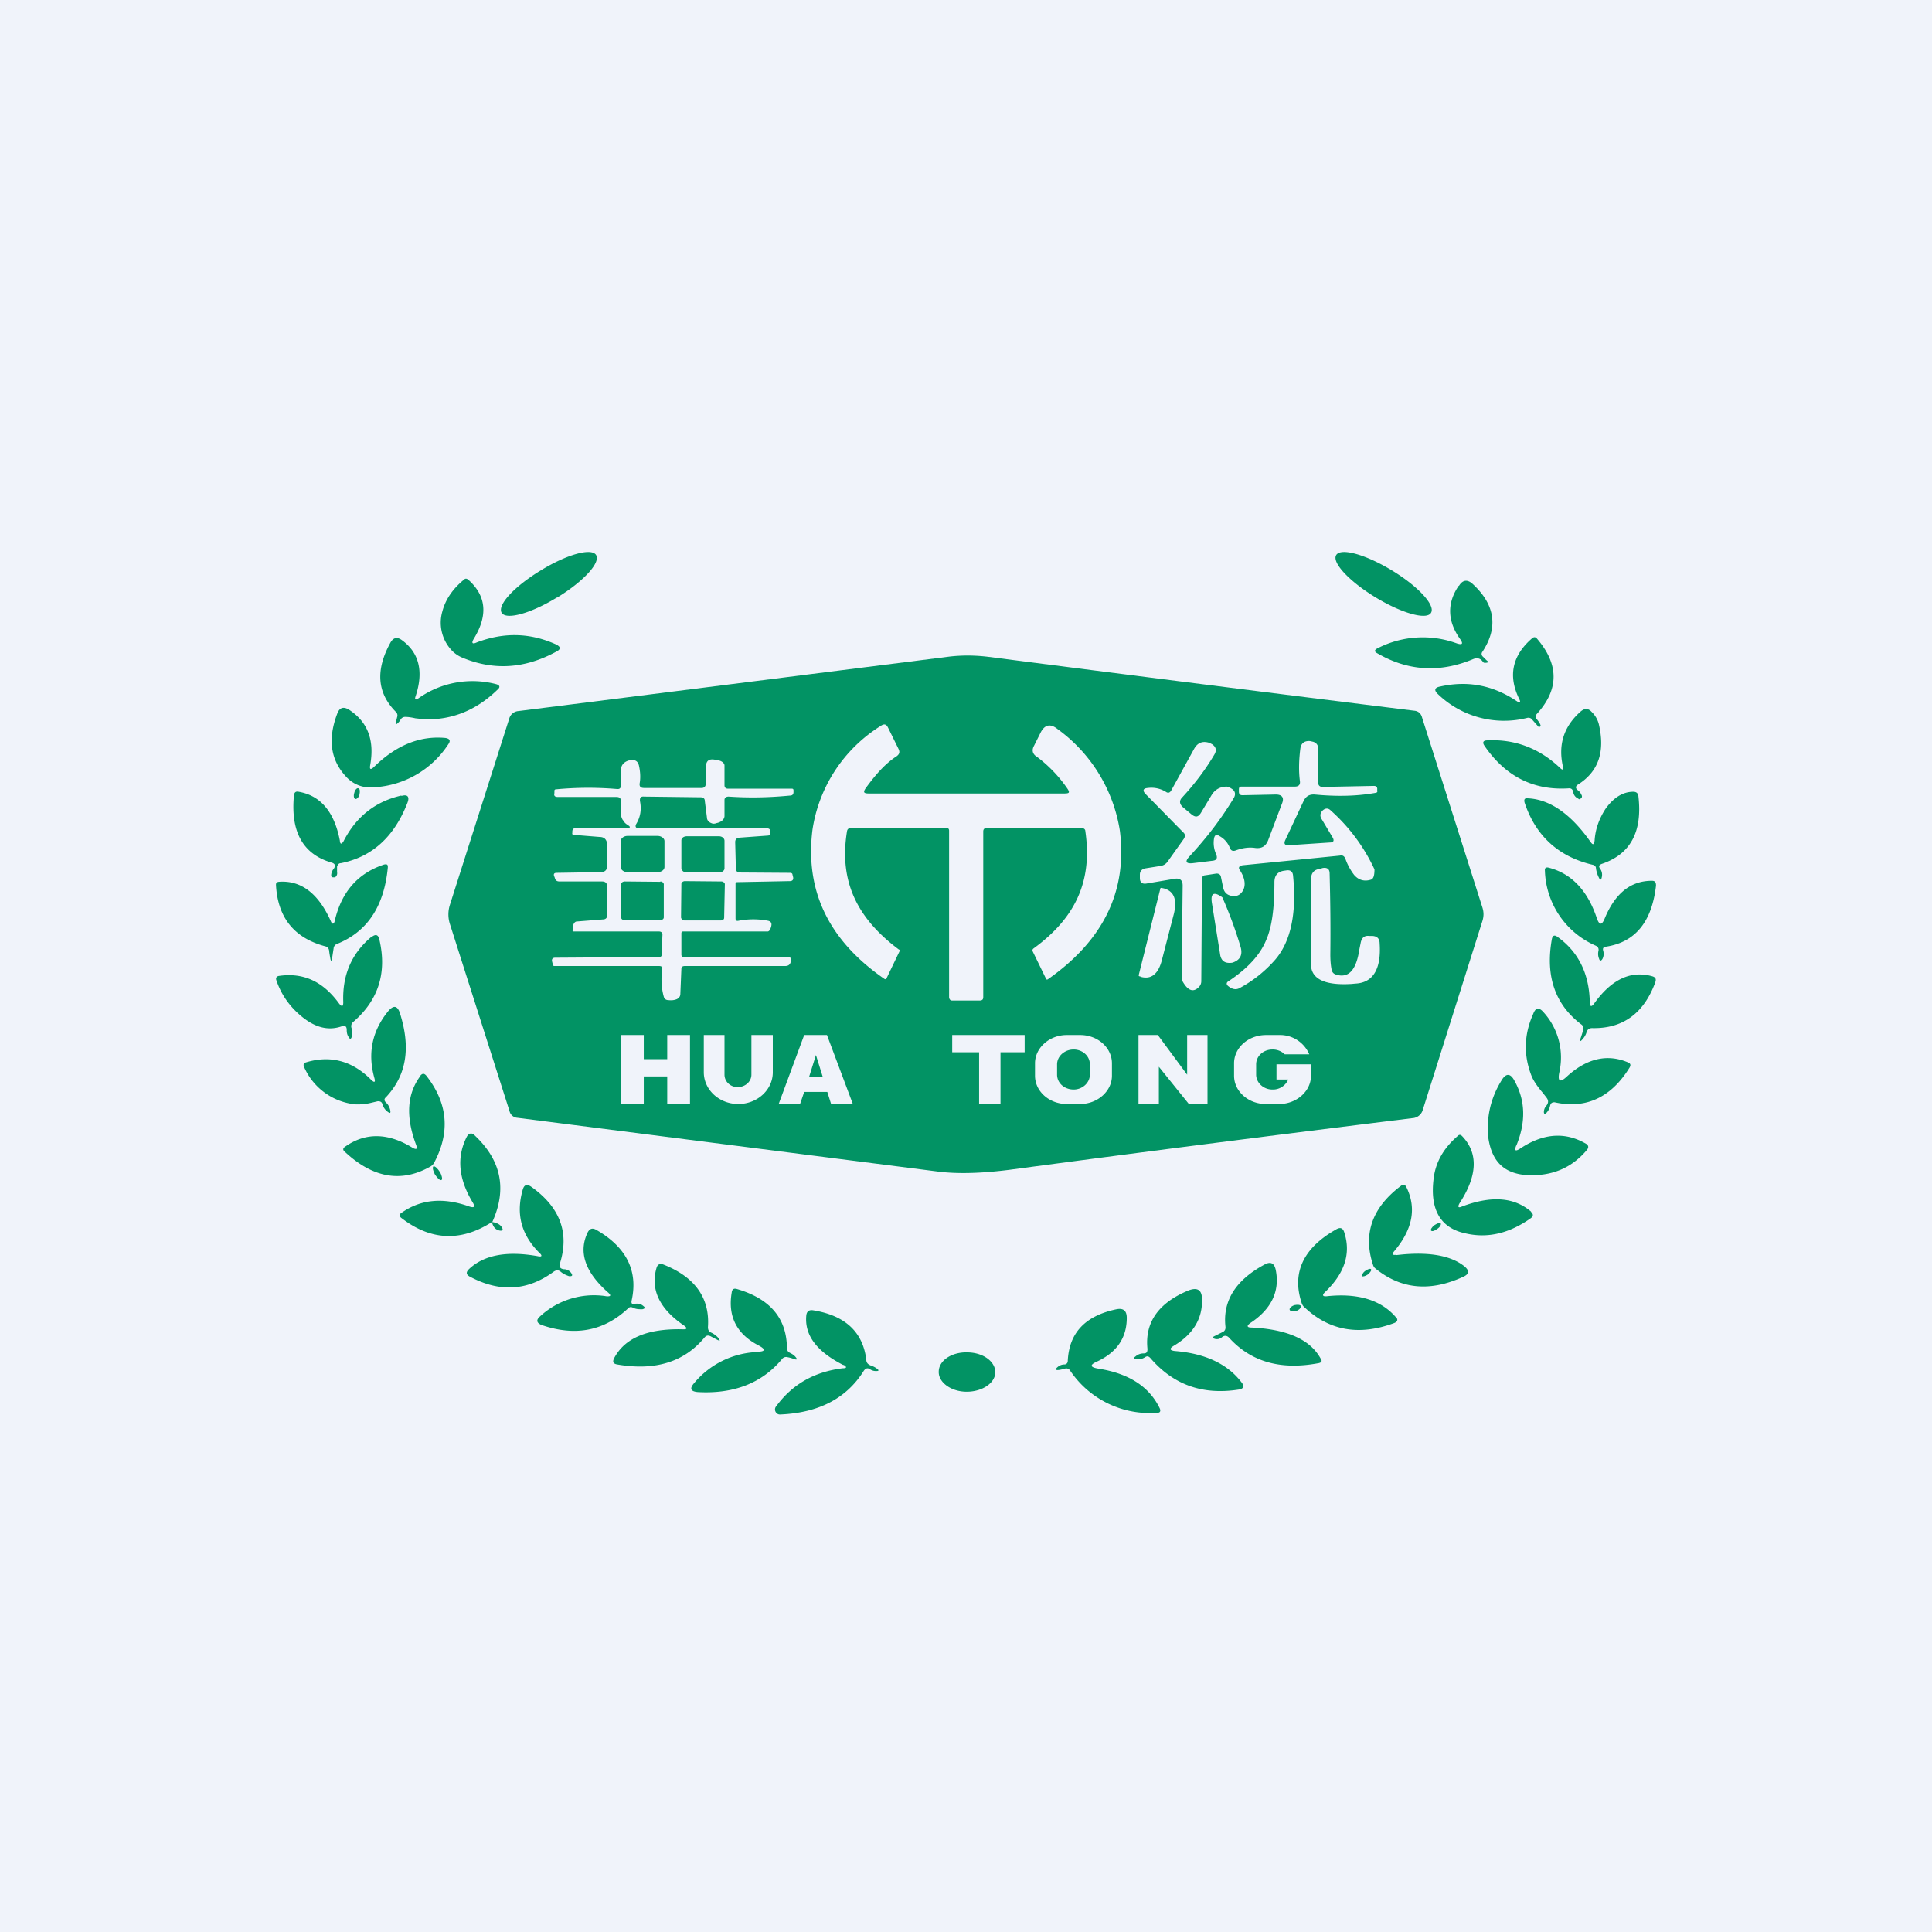 <svg width="56" height="56" viewBox="0 0 56 56" xmlns="http://www.w3.org/2000/svg"><path fill="#F0F3FA" d="M0 0h56v56H0z"/><path d="m14.77 32.21-1.73-5.43a.91.91 0 0 1 0-.55l1.72-5.4a.3.3 0 0 1 .27-.22l12.5-1.58c.36-.04.73-.04 1.13.01 4.18.54 8.29 1.06 12.33 1.56.12.01.2.08.23.2l1.75 5.51c.04.13.04.25 0 .38l-1.73 5.48a.33.33 0 0 1-.3.24c-4.14.51-8.04 1.01-11.7 1.5-.8.1-1.48.12-2.04.05L15 32.4a.25.25 0 0 1-.23-.19Z" fill="#029364"/><path d="M25.18 23h5.66c.15 0 .18-.02.1-.14a3.93 3.93 0 0 0-.88-.92c-.13-.08-.16-.19-.09-.32l.2-.4c.12-.22.28-.25.48-.09a4.5 4.5 0 0 1 1.81 2.95c.22 1.74-.47 3.17-2.08 4.3-.03.02-.04.02-.06-.01l-.38-.78c-.02-.04-.02-.07.02-.1 1.21-.88 1.71-1.95 1.5-3.39 0-.07-.05-.1-.13-.1H28.6c-.06 0-.1.03-.1.1v4.8c0 .07-.03.1-.1.1h-.81c-.05 0-.08-.05-.08-.1v-4.82c0-.05-.02-.08-.08-.08h-2.76c-.07 0-.11.03-.12.1-.23 1.42.27 2.5 1.5 3.42.03.01.04.03.02.06l-.37.77c-.01.04-.04.04-.07.02-1.62-1.12-2.3-2.56-2.08-4.32a4.3 4.3 0 0 1 1.98-3.01c.1-.07.16-.05.21.05l.3.61c.05.1.03.16-.05.22-.36.23-.66.6-.9.93-.08.12-.05.15.1.15Z" fill="#F0F3FA"/><path d="M10.27 22.98c-.03.09-.01.17.03.18.04.01.1-.05.12-.13.02-.1.01-.17-.03-.18-.04-.02-.1.04-.12.13Z" fill="#029364"/><path fill-rule="evenodd" d="M18.06 23.77c.02.05.06.09.1.12.13.08.13.11-.01.11h-1.43c-.07 0-.11.01-.13.08v.05c-.01.05 0 .07.05.07l.74.06c.14 0 .21.08.22.22v.6c0 .14-.06.2-.2.2l-1.27.02c-.06 0-.09.03-.07.09l.02.05c.02.08.06.11.14.11h1.23c.1 0 .15.05.15.15v.83c0 .08-.05.12-.12.12l-.76.06c-.08 0-.12.12-.12.19v.05c-.01.03 0 .05.03.05h2.47c.07 0 .11.04.1.12l-.02.55c0 .04-.02.07-.07.07l-3.02.02c-.07 0-.1.04-.09.1l.02.08c0 .03.02.06.04.06h3.03c.08 0 .12.02.1.1-.03.28-.02.54.05.79.02.07.07.1.14.1.09.01.17 0 .24-.03.06-.03.1-.08.1-.15l.03-.73c0-.06.04-.08.11-.08h2.9c.09 0 .14-.04.16-.12v-.05c.02-.05 0-.08-.06-.08l-3.04-.01c-.05 0-.07-.03-.07-.07v-.61c0-.04.01-.06.05-.06h2.45c.06 0 .1-.11.11-.18.01-.07-.02-.11-.09-.13a2.25 2.25 0 0 0-.87 0c-.05.01-.08-.01-.08-.07V25.6c0-.02.02-.03.04-.03l1.53-.03c.08 0 .11-.04.1-.11l-.02-.08c0-.03-.03-.05-.06-.05l-1.47-.01c-.07 0-.1-.04-.11-.1l-.02-.78c0-.08.04-.12.13-.13l.82-.06c.03 0 .05-.02.06-.05v-.06c.01-.07-.02-.1-.1-.1h-3.7c-.1 0-.12-.06-.07-.14.11-.19.15-.4.1-.65-.01-.1.03-.14.12-.13l1.64.02c.08 0 .12.04.12.11l.06.47c0 .08.05.14.13.17.04.02.1.02.14 0 .12-.02.23-.09.24-.2v-.47c0-.07.05-.1.12-.1.6.04 1.15.03 1.78-.03.07 0 .1-.04.1-.1v-.05c0-.04-.02-.05-.05-.05H21.1c-.07 0-.1-.04-.1-.1v-.57c0-.08-.1-.14-.18-.15l-.1-.02c-.17-.03-.25.03-.26.2v.5c-.01.08-.05.12-.12.12h-1.67c-.1 0-.14-.04-.13-.13.03-.16.02-.34-.02-.52-.03-.12-.1-.17-.23-.16l-.05.01c-.16.04-.25.15-.24.3v.39c0 .1-.02.15-.12.14a9.79 9.79 0 0 0-1.77.01c-.02 0-.03.01-.04.03v.08c-.02.07.01.11.09.11h1.7c.09 0 .13.03.14.11a3.45 3.45 0 0 1 0 .37c0 .08.02.14.06.2Zm1 .46h-.87c-.1 0-.19.06-.2.15v.74c0 .1.1.16.2.16h.87c.1 0 .2-.06.2-.15v-.75c0-.08-.09-.15-.2-.15Zm1.78.01h-.93c-.09 0-.16.05-.16.12v.8c0 .07.07.13.15.13h.94c.08 0 .16-.05.16-.12v-.8c0-.07-.07-.13-.16-.13Zm-.99 1.3 1.06.01c.05 0 .1.04.1.08l-.02.97c0 .05-.04.08-.1.08h-1.05c-.05 0-.1-.05-.1-.09l.01-.97c0-.04.05-.08.1-.08Zm-.71.02-1.03-.01c-.06 0-.11.04-.11.09v.94c0 .05.04.09.1.09h1.03c.06 0 .11-.03.11-.08v-.94c.01-.05-.04-.1-.1-.1Z" fill="#F0F3FA"/><path d="m37.35 24.5 1.2-.08c.1 0 .13-.05.08-.14l-.31-.52c-.07-.1-.06-.19.02-.27.08-.07.16-.07.23 0a5.23 5.23 0 0 1 1.27 1.71c0 .18-.03.28-.11.3-.2.06-.36 0-.48-.14-.1-.13-.19-.29-.25-.46-.03-.08-.08-.12-.16-.1l-2.82.28c-.11.02-.14.07-.07.16.13.21.16.4.09.55-.07.14-.18.2-.32.18-.15-.02-.24-.1-.27-.26l-.06-.29c-.01-.07-.06-.1-.13-.1l-.32.05c-.06 0-.1.04-.1.11l-.02 2.96c0 .06-.02.11-.06.16-.17.18-.33.12-.49-.17a.2.2 0 0 1-.02-.1l.03-2.66c0-.15-.07-.22-.22-.2l-.83.14c-.12.02-.19-.03-.19-.16v-.1c0-.1.06-.16.16-.18l.44-.07a.3.3 0 0 0 .2-.12l.47-.66c.05-.08.05-.14-.02-.2l-1.08-1.1c-.1-.1-.08-.17.06-.18a.8.8 0 0 1 .52.11c.07.05.12.03.16-.04l.66-1.2c.1-.18.24-.24.44-.18l.08.04c.12.08.14.18.07.3-.26.44-.57.85-.93 1.24-.1.1-.08.2.02.29l.24.2c.12.1.2.09.28-.04l.3-.5c.1-.17.24-.25.43-.26.05 0 .1.02.14.05.13.07.15.18.07.3-.35.58-.77 1.13-1.27 1.67-.14.15-.11.22.09.2l.57-.07c.12-.01.16-.07.11-.19a.8.8 0 0 1-.06-.46c.02-.1.07-.12.15-.07.15.08.25.2.31.35.03.08.09.1.17.07.19-.07.38-.1.57-.07.18.02.3-.05.37-.23l.4-1.06c.07-.17 0-.26-.18-.26l-.97.02c-.07 0-.1-.04-.1-.1v-.07c0-.05.02-.08.07-.08h1.55c.11 0 .16-.05.15-.15-.04-.3-.03-.62.01-.94.02-.17.12-.24.28-.23l.09.02c.1.03.15.1.15.21v.98c0 .08.05.12.13.12l1.48-.03c.06 0 .09.02.1.07v.07c.01.03 0 .05-.04.06-.55.1-1.14.11-1.77.05-.16-.01-.26.05-.33.2l-.53 1.13c-.04.1-.01.14.1.14Zm1.38 3.75c.36.11.58-.13.67-.72l.04-.2c.03-.15.11-.22.25-.2h.1c.13.01.2.08.2.22.05.75-.2 1.14-.71 1.16l-.1.01c-.79.05-1.18-.15-1.18-.57v-2.46c0-.17.08-.28.24-.3l.1-.03c.13-.02.2.03.2.16.02.78.03 1.57.02 2.34 0 .16.01.31.04.46.02.07.06.11.13.13Zm-2.03-1c-.18.44-.55.83-1.09 1.19-.07.04-.07.1 0 .15l.04.03c.1.06.19.07.28.02.39-.21.73-.48 1.03-.82.45-.52.63-1.34.52-2.44-.01-.12-.08-.17-.2-.15l-.07.01c-.18.03-.27.14-.27.33 0 .74-.07 1.3-.24 1.68Zm-3.07-1.48c0-.03.02-.04.05-.03l.05.01c.3.08.39.32.3.72l-.35 1.35c-.1.4-.3.57-.59.5l-.05-.02c-.03 0-.04-.02-.03-.05l.62-2.48Zm2.33 1.68a12.05 12.05 0 0 0-.53-1.44c-.25-.18-.35-.12-.3.18l.24 1.5c.03.14.11.22.26.22.04 0 .09 0 .13-.02.2-.08.26-.23.2-.44Z" fill="#F0F3FA"/><path d="M31.4 30.74h-.07c-.24 0-.44.2-.44.44v.43c0 .24.2.44.44.44h.08c.24 0 .43-.2.43-.44v-.43c0-.24-.2-.44-.43-.44ZM12.61 34.05c.07.1.15.18.19.15.03-.02.01-.13-.05-.23-.07-.11-.15-.18-.19-.16-.03.03-.01.13.05.24ZM14.26 35.42c.14.02.24.07.29.16.04.07.02.1-.06.09-.12-.02-.2-.1-.23-.25ZM41.66 35.62c.08-.05.12-.13.1-.16-.03-.03-.1 0-.18.05-.08.06-.12.13-.1.16.03.03.1.01.18-.05ZM39.65 36.94c.07-.06.11-.12.09-.15-.02-.03-.1 0-.17.05s-.1.12-.09.15c.02.02.1 0 .17-.05ZM37.57 38c.09-.03.15-.1.14-.14-.01-.04-.1-.05-.19-.03-.09.03-.15.09-.14.13.01.05.1.06.19.03Z" fill="#029364"/><path d="M41.48 17.76c-.12.22-.84.02-1.6-.44-.76-.46-1.28-1.01-1.15-1.23.13-.22.85-.02 1.61.44.76.46 1.27 1.01 1.14 1.23Zm.8-.78c-.34.5-.33 1.02.04 1.54.1.14.07.18-.09.13a2.87 2.87 0 0 0-2.3.14c-.1.05-.1.1 0 .15.88.51 1.81.57 2.78.16.11-.04.2-.02.27.08.02.03.05.04.09.03.07 0 .08-.03.02-.07l-.1-.1c-.05-.04-.06-.1-.02-.15.46-.7.37-1.36-.28-1.96-.15-.14-.29-.13-.4.05Zm1.75 3.27c-.32-.66-.2-1.25.38-1.75.05-.04.09-.04.13 0 .65.75.66 1.48 0 2.2-.04.05-.04.1 0 .14.1.12.13.2.11.21-.03.03-.05.03-.07 0l-.16-.18a.14.14 0 0 0-.16-.06 2.76 2.76 0 0 1-2.58-.69c-.12-.11-.1-.19.06-.22.8-.18 1.53-.04 2.22.42.1.07.13.04.07-.07Zm-1 1.37c.61.89 1.43 1.3 2.45 1.23.07 0 .1.03.12.1.01.09.06.16.15.2.01.02.03.02.04.01.06-.02.08-.07.05-.12a.32.32 0 0 0-.1-.13c-.08-.06-.08-.12 0-.17.6-.38.79-.96.6-1.76a.75.75 0 0 0-.2-.34c-.1-.11-.2-.12-.32-.02-.49.43-.66.96-.52 1.59.03.1 0 .13-.08.05-.6-.57-1.31-.84-2.11-.8-.12 0-.15.06-.08.16Zm3.19 2.75c.02-.33.13-.64.32-.93.23-.32.5-.49.8-.49.1 0 .14.05.15.13.12 1.03-.23 1.68-1.06 1.96-.08.03-.1.07-.05.14a.3.3 0 0 1 .05.24c-.02.1-.05.1-.09.01a.81.81 0 0 1-.08-.26c0-.05-.03-.08-.08-.1-1-.23-1.67-.84-1.99-1.81-.02-.09 0-.13.1-.12.63.03 1.24.45 1.81 1.26.07.1.1.09.12-.03Zm.29 2.26c-.08.19-.15.19-.22 0-.27-.82-.74-1.31-1.4-1.48-.08-.02-.12.01-.11.09a2.45 2.45 0 0 0 1.47 2.17c.07.03.1.09.08.16a.37.37 0 0 0 .02.22c.02.07.06.07.1 0a.32.32 0 0 0 .02-.23c-.02-.07 0-.11.08-.12.85-.13 1.33-.72 1.45-1.77 0-.1-.03-.14-.12-.14-.62 0-1.07.37-1.37 1.1Zm-.29 2.44c.5-.69 1.06-.95 1.68-.77.09.03.11.08.08.17-.33.9-.94 1.35-1.83 1.33-.08 0-.13.03-.16.11a.5.5 0 0 1-.11.2c-.08.1-.1.08-.06-.03l.07-.22c.02-.07 0-.13-.06-.17-.75-.57-1.04-1.39-.85-2.46.02-.12.08-.14.17-.07.6.43.91 1.06.93 1.87 0 .16.05.17.14.04Zm-.8 2.13c-.2.19-.28.15-.22-.13a1.95 1.95 0 0 0-.46-1.73c-.13-.15-.23-.14-.3.05-.27.6-.28 1.2-.05 1.79.05.13.16.3.34.51l.1.13c.06.08.05.15 0 .22a.28.28 0 0 0-.08.19c0 .06.03.07.07.03a.4.4 0 0 0 .11-.21c.02-.08.06-.1.13-.1.9.2 1.63-.13 2.17-1 .05-.08.03-.13-.05-.16-.6-.25-1.19-.11-1.76.41Zm-1.47 2c-.06.15-.03.18.1.1.67-.45 1.3-.5 1.9-.16.1.05.11.12.04.2-.45.53-1.03.76-1.75.72-.65-.05-1-.4-1.1-1.08-.06-.58.06-1.14.38-1.66.13-.22.26-.22.38.01.32.58.33 1.2.05 1.88Zm.43 1.92c-.49-.42-1.15-.47-2-.15-.11.05-.14.02-.07-.1.52-.8.54-1.45.07-1.94-.04-.04-.08-.05-.12-.01-.42.36-.66.78-.71 1.28-.1.87.21 1.4.93 1.55.64.15 1.27 0 1.89-.44.08-.06.08-.12 0-.19Zm-3.91 1.26.19-.02c.8-.07 1.4.04 1.78.34.16.13.15.23-.03.31-.96.44-1.8.36-2.54-.24a.2.2 0 0 1-.07-.1c-.3-.9-.03-1.67.81-2.3.06-.05.11-.04.15.03.3.6.2 1.22-.35 1.87-.07.08-.05.12.06.1Zm-.01 1.8c-.43-.5-1.1-.7-1.98-.61-.15.02-.17-.03-.06-.13.55-.53.74-1.1.55-1.7-.04-.15-.12-.18-.25-.1-.95.54-1.28 1.26-.99 2.13.02.06.05.1.1.14.72.67 1.58.81 2.58.44.1-.04.12-.1.05-.18Zm-4.18.3c1.03.05 1.7.35 2 .9.05.07.03.11-.05.13-1.1.21-1.96-.03-2.6-.73-.06-.07-.14-.08-.21-.02a.22.22 0 0 1-.2.05c-.08-.02-.09-.05 0-.09l.2-.1c.08-.03.11-.09.1-.17-.08-.75.3-1.35 1.14-1.8.17-.09.28-.04.32.17.12.61-.13 1.13-.74 1.53-.11.08-.1.13.04.13Zm-.3 1.58c-.4-.52-1.04-.83-1.93-.9-.15-.02-.16-.07-.03-.15.56-.33.84-.79.82-1.35 0-.27-.13-.35-.38-.26-.88.36-1.28.93-1.2 1.7 0 .1-.03.13-.12.13a.35.35 0 0 0-.23.09c-.07.05-.06.08.03.08.09.01.17-.01.25-.06.06-.04.1-.03.15.02.66.77 1.5 1.08 2.55.92.16-.02.19-.1.09-.22Zm-4.15-.39c.9.14 1.49.53 1.79 1.16.03.08 0 .12-.07.12a2.78 2.78 0 0 1-2.53-1.22.13.13 0 0 0-.15-.06 1.2 1.2 0 0 1-.18.04c-.1.01-.11-.02-.04-.08a.3.3 0 0 1 .2-.08c.06 0 .1-.04.1-.11.04-.8.5-1.3 1.41-1.49.2-.04.3.04.3.25 0 .59-.3 1-.85 1.26-.23.1-.22.17.02.21ZM16.15 17.32c.75-.46 1.26-1 1.13-1.23-.13-.22-.85-.02-1.6.44-.76.46-1.27 1-1.14 1.23.13.22.85.02 1.6-.44Zm-2.33 1.3c.79-.3 1.55-.28 2.3.06.14.07.14.14 0 .21-.9.49-1.8.55-2.7.18a.9.9 0 0 1-.38-.28 1.17 1.17 0 0 1-.22-1.06c.09-.35.3-.66.63-.93.04-.04.08-.03.12 0 .53.47.58 1.04.16 1.72-.07.12-.04.16.09.1Zm.56 1.21a2.71 2.71 0 0 0-2.25.41c-.09.06-.12.04-.08-.07.23-.7.1-1.24-.38-1.6-.15-.12-.27-.1-.36.07-.43.79-.38 1.45.17 2 .04.04.05.1.03.15l-.03.13c-.03.08 0 .09.05.04a.4.4 0 0 0 .08-.1.15.15 0 0 1 .14-.08c.06 0 .16.01.29.04l.27.03c.79.02 1.49-.26 2.1-.85.1-.08.08-.14-.03-.17Zm-3.65 2.35c-.02.12.01.14.1.06.65-.64 1.34-.92 2.08-.85.13.02.16.08.08.19a2.75 2.75 0 0 1-2.15 1.24.95.95 0 0 1-.82-.32c-.44-.48-.52-1.08-.25-1.8.07-.2.19-.23.36-.12.53.35.73.88.6 1.6Zm.9.88c-.74.17-1.3.6-1.67 1.32-.06.1-.1.1-.11-.02-.16-.83-.56-1.3-1.19-1.41-.09-.02-.13.02-.14.11-.1 1.06.27 1.7 1.08 1.94.12.03.14.1.06.2a.3.3 0 0 0-.06.17c0 .04.02.06.06.06h.05a.14.14 0 0 0 .06-.15v-.16c.02-.06.05-.1.11-.1.91-.18 1.55-.77 1.93-1.75.07-.18 0-.25-.17-.2Zm-1.92 3.6c.2-.82.67-1.35 1.42-1.6.09-.02.12 0 .11.1-.11 1.12-.6 1.85-1.47 2.2a.15.15 0 0 0-.1.13l-.04.26c-.02.13-.04.13-.06 0a2.46 2.46 0 0 1-.03-.19.14.14 0 0 0-.11-.13c-.9-.24-1.38-.83-1.43-1.78 0-.06.02-.08.08-.09.64-.05 1.14.33 1.5 1.12.05.13.1.12.13-.01Zm1.05.5c-.57.48-.84 1.1-.81 1.89 0 .13-.04.14-.12.04-.47-.65-1.05-.91-1.76-.8-.06.02-.08.06-.06.12.14.42.39.77.73 1.05.4.33.78.42 1.16.29.1-.04.15 0 .15.1 0 .07.01.14.05.2.04.08.08.08.1-.02a.53.53 0 0 0-.01-.23.16.16 0 0 1 .05-.18c.72-.62.98-1.41.76-2.37-.03-.16-.11-.19-.24-.08Zm.09 4.08c-.2-.72-.06-1.37.41-1.94.15-.17.26-.15.33.06.32 1 .2 1.8-.4 2.44-.06.05-.06.1 0 .16.06.05.1.13.12.21.02.1 0 .11-.08.05a.41.41 0 0 1-.14-.2c-.02-.08-.06-.1-.14-.1l-.17.04a1.6 1.6 0 0 1-.48.05 1.82 1.82 0 0 1-1.48-1.07c-.04-.08-.02-.13.06-.15.7-.21 1.33-.04 1.87.5.1.1.14.09.1-.05Zm1.34-.06c-.4.53-.43 1.2-.13 2 .05.13.01.15-.1.09-.71-.44-1.37-.45-1.96-.03-.06.04-.07.09-.01.14.82.77 1.65.91 2.49.43a.28.28 0 0 0 .1-.1c.48-.9.4-1.74-.23-2.54-.06-.06-.1-.06-.16 0Zm2.07 4.24c-.9.58-1.78.54-2.63-.12-.06-.05-.06-.1 0-.14.56-.4 1.22-.46 1.97-.19.15.05.18.01.1-.12-.41-.68-.47-1.31-.17-1.9.06-.11.15-.13.24-.03.76.72.93 1.55.5 2.5Zm.89-.93c-.2.7-.04 1.3.48 1.82.1.09.08.13-.05.1-.9-.16-1.56-.03-1.99.38-.09.09-.08.16.04.22.87.46 1.67.4 2.42-.15.07-.05.14-.05.2 0 .08.07.16.1.24.13.1.01.12-.02.06-.1a.25.25 0 0 0-.2-.1c-.11-.01-.15-.07-.12-.17.28-.89 0-1.63-.83-2.22-.13-.09-.21-.06-.25.09Zm2.4 3.08c.16.02.18-.02.06-.12-.66-.59-.85-1.17-.57-1.74.06-.1.13-.12.23-.07.88.5 1.23 1.19 1.04 2.05-.02.09.01.13.1.1.08-.01.16 0 .23.06.07.05.06.08-.02.1-.1 0-.19 0-.28-.05-.05-.02-.09-.02-.13.02-.7.66-1.53.82-2.5.49-.16-.06-.18-.15-.05-.26a2.3 2.3 0 0 1 1.9-.58Zm3.27 1.21a.62.62 0 0 0-.2-.15c-.07-.03-.1-.08-.1-.16.06-.85-.38-1.46-1.3-1.82-.1-.03-.16 0-.19.1-.18.62.08 1.18.78 1.66.13.09.11.13-.04.12-1-.02-1.66.25-1.97.84-.05.1-.03.16.09.18 1.1.19 1.94-.07 2.53-.78.05-.06.1-.07.17-.04l.19.1c.1.05.1.04.04-.05Zm1.13.4c.24 0 .25-.07.04-.18-.64-.33-.9-.85-.78-1.54.01-.09.06-.12.14-.1.97.28 1.45.85 1.46 1.71 0 .07.03.12.1.15.04.02.09.05.13.09.09.1.07.12-.06.07a.92.92 0 0 0-.15-.04.15.15 0 0 0-.16.05c-.58.7-1.4 1.02-2.45.96-.2-.02-.24-.1-.1-.26a2.5 2.5 0 0 1 1.83-.9Zm2.5.39c-.77-.39-1.13-.86-1.08-1.43.01-.12.07-.18.2-.16.93.15 1.44.63 1.54 1.43 0 .09.05.14.13.17a.6.6 0 0 1 .19.1c.05.04.04.06-.02.06a.3.3 0 0 1-.19-.05c-.07-.05-.13-.03-.18.04-.5.8-1.3 1.22-2.42 1.27a.14.14 0 0 1-.14-.08.14.14 0 0 1 .02-.16c.47-.64 1.11-1 1.93-1.1.12 0 .12-.04.02-.1Zm4.4.2c0 .32-.38.57-.83.57-.45 0-.82-.27-.81-.58 0-.32.37-.57.82-.56.46 0 .82.26.82.58Z" fill="#029364"/><path fill-rule="evenodd" d="M22.57 32h.62l.12-.35h.67l.11.35h.63l-.75-2h-.66l-.74 2Zm1.28-.78-.2-.64-.2.64h.4ZM18 30v2h.66v-.8h.68v.8H20v-2h-.66v.7h-.68V30H18Zm2.4 0v1.08c0 .5.44.92 1 .92.55 0 1-.41 1-.92V30h-.62v1.15c0 .2-.18.36-.4.36-.21 0-.38-.16-.38-.36V30h-.6Zm7.2.5h.78V32H29v-1.5h.7V30h-2.1v.5Zm3.32-.5c-.5 0-.92.37-.92.82v.36c0 .45.41.82.92.82h.39c.5 0 .92-.37.92-.82v-.36c0-.45-.41-.82-.92-.82h-.39Zm.2.42c-.27 0-.48.2-.48.43v.3c0 .24.21.43.48.43.26 0 .47-.2.47-.43v-.3c0-.24-.21-.43-.47-.43ZM33 32v-2h.56l.85 1.15V30H35v2h-.54l-.87-1.08V32H33Zm3.7-2c-.52 0-.93.37-.93.82v.36c0 .45.41.82.92.82h.39c.5 0 .92-.37.92-.82v-.33h-1v.44h.34a.48.48 0 0 1-.46.29c-.26 0-.47-.2-.47-.43v-.3c0-.24.21-.43.47-.43a.5.5 0 0 1 .36.14h.71a.92.92 0 0 0-.87-.56h-.39Z" fill="#F0F3FA"/></svg>